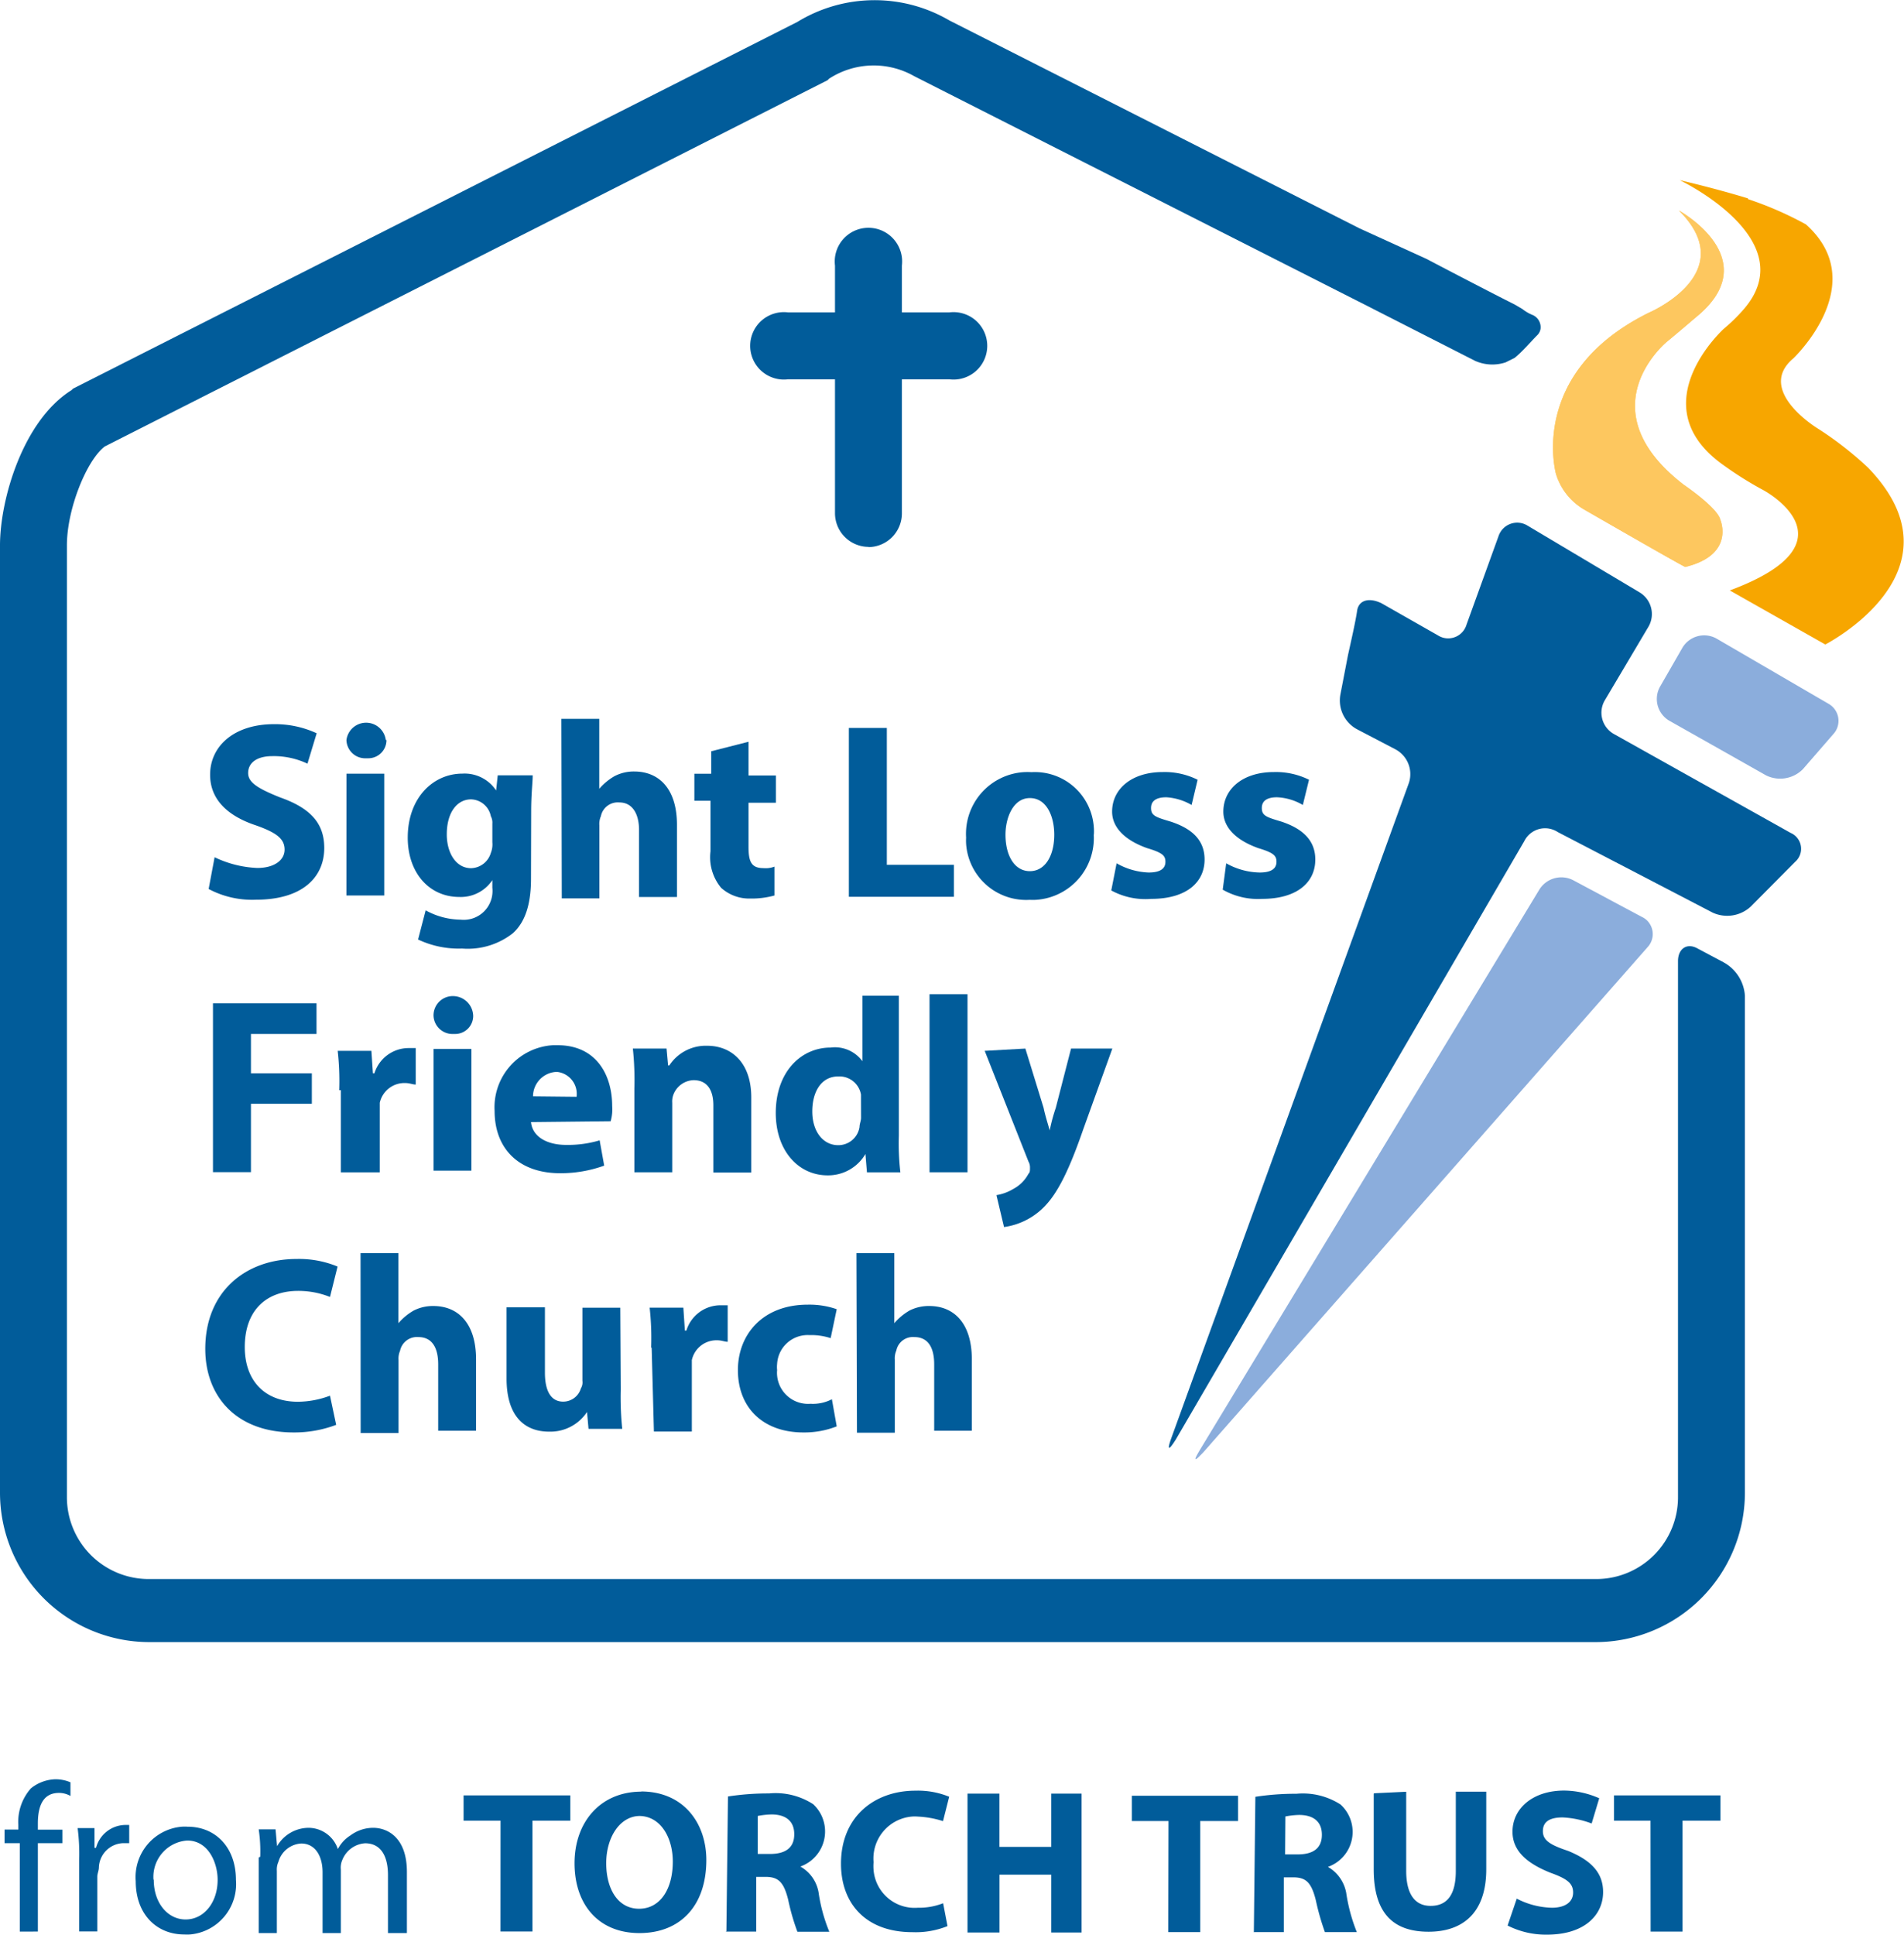 <?xml version="1.0" encoding="UTF-8"?>
<svg xmlns="http://www.w3.org/2000/svg" id="Layer_1" data-name="Layer 1" viewBox="0 0 338.92 344.28">
  <defs>
    <style>.cls-1{fill:#fdc75f;}.cls-2{fill:#015c9a;}.cls-3{fill:#8baddc;}.cls-4{fill:#f7a600;}</style>
  </defs>
  <g id="Group_623" data-name="Group 623">
    <path id="Path_691" data-name="Path 691" class="cls-1" d="M298.87,37.47s15.73,8.66,3,19c0,0-3.51,3-5.15,4.34,0,0-14.6,11.91,3,25.46,0,0,6,4.06,6.5,6.22,0,0,2.72,6.23-6.23,8.4-.27,0-18.13-10.29-18.13-10.29a11.1,11.1,0,0,1-4.88-6.23s-5.15-18,16.52-28.72c0,0,16.52-7,5.41-18.13"></path>
    <path id="Path_692" data-name="Path 692" class="cls-1" d="M298.87,37.47s15.73,8.66,3,19c0,0-3.51,3-5.15,4.34,0,0-14.6,11.91,3,25.46,0,0,6,4.06,6.5,6.22,0,0,2.72,6.23-6.23,8.4-.27,0-18.13-10.29-18.13-10.29a11.1,11.1,0,0,1-4.88-6.23s-5.15-18,16.52-28.72c0,0,16.52-7,5.41-18.13"></path>
    <path id="Path_693" data-name="Path 693" class="cls-2" d="M319.55,153.36a3.07,3.07,0,0,0,.29-4.34,3,3,0,0,0-1.1-.8l-31.46-17.6a4.35,4.35,0,0,1-1.65-5.94h0v0l7.86-13.25a4.5,4.5,0,0,0-1.61-6l-20-11.91a3.5,3.5,0,0,0-4.81,1.18h0a3.62,3.62,0,0,0-.33.72l-5.69,15.73a3.41,3.41,0,0,1-4.24,2.31,3.69,3.69,0,0,1-.9-.42l-10-5.69c-2.25-1.08-4.07-.54-4.34,1.35s-1.08,5.42-1.62,7.87l-1.35,7a5.82,5.82,0,0,0,3,6.23l6.74,3.52a5,5,0,0,1,2.45,6L208.52,255.86c-.81,2.24-.54,2.42.8.27l62-106.43a4.13,4.13,0,0,1,5.53-1.88,2.86,2.86,0,0,1,.42.24l27.62,14.36a6.19,6.19,0,0,0,6.74-1.08Z"></path>
    <path id="Path_694" data-name="Path 694" class="cls-3" d="M314.4,138a5.7,5.7,0,0,0,6.5-1.1l5.41-6.23a3.48,3.48,0,0,0-.14-4.92,3.65,3.65,0,0,0-.67-.5l-20-11.64a4.51,4.51,0,0,0-6,1.62l-4.06,7.06a4.49,4.49,0,0,0,1.64,5.93Z"></path>
    <path id="Path_695" data-name="Path 695" class="cls-3" d="M280,156.62a4.61,4.61,0,0,0-5.95,1.62L213.66,257.9c-1.35,2.25-1.08,2.25.54.54l79.08-89.89a3.41,3.41,0,0,0-.15-4.8,3.56,3.56,0,0,0-.93-.61Z"></path>
    <path id="Path_696" data-name="Path 696" class="cls-4" d="M311.14,35.3C304.92,33.41,299,32.06,299,32.06s22.2,10.56,11.37,23a30.9,30.9,0,0,1-3.52,3.44S291.93,72,306.54,82.6a63.85,63.85,0,0,0,7.32,4.61s17.33,9.21-5.95,17.86l17,9.62s25.44-13,7.62-31.46a61.09,61.09,0,0,0-9-7s-11.1-6.75-4.31-12.45c0,0,14.06-13.28,2.24-23.85a61.89,61.89,0,0,0-10.29-4.49"></path>
    <path id="Path_697" data-name="Path 697" class="cls-2" d="M198.76,153.63a12.41,12.41,0,0,0,5.69,1.64c2.25,0,3-.81,3-1.91s-.54-1.62-3.26-2.43c-4.5-1.61-6.23-4.06-6.23-6.49,0-4.07,3.53-7.05,9-7.05a13.13,13.13,0,0,1,6.22,1.37l-1.07,4.49a10.19,10.19,0,0,0-4.5-1.37c-1.64,0-2.72.54-2.72,1.91s.81,1.62,3.53,2.43c4.07,1.34,6,3.52,6,6.74,0,4.07-3.26,7-9.49,7a12.7,12.7,0,0,1-7.12-1.5Z"></path>
    <path id="Path_698" data-name="Path 698" class="cls-2" d="M38.2,152.55a19.34,19.34,0,0,0,7.6,1.91c3,0,4.86-1.37,4.86-3.26s-1.35-3-5.13-4.33c-4.87-1.62-8.13-4.5-8.13-9,0-5.15,4.34-9,11.37-9a17.64,17.64,0,0,1,7.6,1.62l-1.64,5.41a14,14,0,0,0-6.23-1.34c-3,0-4.33,1.34-4.33,3s1.64,2.72,5.68,4.34c5.42,1.91,7.87,4.61,7.87,9,0,5.14-3.8,9.21-12.18,9.21a16.47,16.47,0,0,1-8.4-1.91Z"></path>
    <path id="Path_699" data-name="Path 699" class="cls-2" d="M68.79,131.7a3.23,3.23,0,0,1-3.19,3.24h0a3,3,0,0,1-.43,0,3.34,3.34,0,0,1-3.5-3.18v-.08a3.53,3.53,0,0,1,7,0m-7,6H68.4v21.68H61.66Z"></path>
    <path id="Path_700" data-name="Path 700" class="cls-2" d="M94.52,156.35c0,4.07-.81,7.57-3.26,9.75a13,13,0,0,1-9,2.7,16.94,16.94,0,0,1-7.84-1.61L75.77,162A13.17,13.17,0,0,0,82,163.66a5.12,5.12,0,0,0,5.64-4.55,5.43,5.43,0,0,0,0-1.14v-1.35h0a6.73,6.73,0,0,1-5.87,3c-5.41,0-9.19-4.34-9.19-10.56,0-7.06,4.5-11.39,9.73-11.39a6.72,6.72,0,0,1,6,3h0l.29-2.7h6.22c0,1.34-.27,3.23-.27,6.49Zm-6.88-9.75a2.45,2.45,0,0,0-.27-1.35,3.7,3.7,0,0,0-3.51-3c-2.45,0-4.33,2.25-4.33,6.25,0,3.24,1.61,6,4.33,6a3.77,3.77,0,0,0,3.51-2.72,4.07,4.07,0,0,0,.27-1.89Z"></path>
    <path id="Path_701" data-name="Path 701" class="cls-2" d="M99.93,127.92h6.74v12.45h0a10.58,10.58,0,0,1,2.7-2.24,7.38,7.38,0,0,1,3.53-.84c4.34,0,7.6,3,7.6,9.49v12.85h-6.75V147.68c0-2.7-1.08-4.88-3.5-4.88a3.06,3.06,0,0,0-3.29,2.45,3.45,3.45,0,0,0-.27,1.62v13H100Z"></path>
    <path id="Path_702" data-name="Path 702" class="cls-2" d="M133.24,132v6h4.87v4.85h-4.87v7.84c0,2.7.53,3.8,2.69,3.8a4.2,4.2,0,0,0,1.92-.27v5.14a15.2,15.2,0,0,1-4.34.54,7.45,7.45,0,0,1-5.15-1.91,8.52,8.52,0,0,1-1.89-6.49v-9H123.6v-4.81h3v-4Z"></path>
    <path id="Path_703" data-name="Path 703" class="cls-2" d="M151.1,129.54h6.76V153.9H169.8v5.69H151.1Z"></path>
    <path id="Path_704" data-name="Path 704" class="cls-2" d="M194.69,148.51a11,11,0,0,1-10.3,11.62,9.55,9.55,0,0,1-1.07,0,10.71,10.71,0,0,1-11.35-10,9.33,9.33,0,0,1,0-1.06,11,11,0,0,1,10.19-11.66,11.69,11.69,0,0,1,1.45,0,10.52,10.52,0,0,1,11.1,9.9,8.42,8.42,0,0,1,0,1.23m-15.73,0c0,3.77,1.64,6.49,4.34,6.49s4.34-2.72,4.34-6.49c0-3.26-1.35-6.52-4.34-6.52s-4.34,3.53-4.34,6.52"></path>
    <path id="Path_705" data-name="Path 705" class="cls-2" d="M218.27,153.63a12.57,12.57,0,0,0,5.95,1.64c2.25,0,3-.81,3-1.91s-.54-1.62-3.24-2.43c-4.49-1.61-6.22-4.06-6.22-6.49,0-4.07,3.5-7.05,9-7.05a13.25,13.25,0,0,1,6.25,1.37l-1.1,4.49a9.86,9.86,0,0,0-4.61-1.37c-1.61,0-2.69.54-2.69,1.91s.8,1.62,3.52,2.43c4,1.34,6,3.52,6,6.74,0,4.07-3.26,7-9.48,7a12.64,12.64,0,0,1-7-1.64Z"></path>
    <path id="Path_706" data-name="Path 706" class="cls-2" d="M37.91,178.55H56.34V184H44.67v7H55.51v5.42H44.67v12.17H37.91Z"></path>
    <path id="Path_707" data-name="Path 707" class="cls-2" d="M60.38,194a48.51,48.51,0,0,0-.27-7h6l.27,4h.27a6.38,6.38,0,0,1,6-4.49h1.35V193c-.54,0-1.08-.27-1.91-.27a4.5,4.5,0,0,0-4.49,3.51v12.38H60.67V194Z"></path>
    <path id="Path_708" data-name="Path 708" class="cls-2" d="M84.23,180.73A3.21,3.21,0,0,1,81.05,184H80.7a3.38,3.38,0,0,1-3.53-3.21v0a3.43,3.43,0,0,1,3.3-3.53h.23a3.61,3.61,0,0,1,3.53,3.53m-7.06,5.87h6.74v21.66H77.17Z"></path>
    <path id="Path_709" data-name="Path 709" class="cls-2" d="M94.52,199.68c.27,2.71,3,4.06,6.22,4.06a19.72,19.72,0,0,0,6-.81l.81,4.5a22.82,22.82,0,0,1-7.85,1.35c-7.32,0-11.66-4.34-11.66-11.1A11.06,11.06,0,0,1,98.45,186h.79c7,0,9.73,5.42,9.73,10.83a7.67,7.67,0,0,1-.27,2.7Zm8.11-4.5a3.93,3.93,0,0,0-3.38-4.42h0l-.37,0a4.37,4.37,0,0,0-4,4.34Z"></path>
    <path id="Path_710" data-name="Path 710" class="cls-2" d="M112.92,193.72a52.86,52.86,0,0,0-.27-7.12h6l.27,3h.22a7.76,7.76,0,0,1,6.74-3.5c4.32,0,7.85,3,7.85,9.19v13.37h-6.75V196.71c0-2.72-1.08-4.49-3.53-4.49a4,4,0,0,0-3.52,2.42,3.45,3.45,0,0,0-.27,1.62v12.35h-6.74Z"></path>
    <path id="Path_711" data-name="Path 711" class="cls-2" d="M160,176.93v25.2a44,44,0,0,0,.27,6.49h-5.95l-.27-3.26h0a7.69,7.69,0,0,1-6.74,3.8c-5.15,0-9.22-4.34-9.22-11.1,0-7.32,4.5-11.64,9.76-11.64a6.06,6.06,0,0,1,5.66,2.43h0V177.2H160Zm-6.74,18.95V194.8a3.89,3.89,0,0,0-4.06-3.24c-3,0-4.61,2.7-4.61,6.23s1.89,6,4.61,6a3.81,3.81,0,0,0,3.8-3.25c0-.54.27-1.08.27-1.62Z"></path>
    <rect id="Rectangle_813" data-name="Rectangle 813" class="cls-2" x="165.46" y="176.93" width="6.76" height="31.68"></rect>
    <path id="Path_712" data-name="Path 712" class="cls-2" d="M182.52,186.6l3.25,10.56c.27,1.35.81,3,1.08,4h0a31.24,31.24,0,0,1,1.08-4l2.72-10.56H198L192.81,201c-3,8.68-5.15,12.2-7.57,14.36a12.36,12.36,0,0,1-6.52,3l-1.35-5.68a8.43,8.43,0,0,0,3-1.1,6.51,6.51,0,0,0,2.7-2.7c.27-.27.27-.54.27-1.08a2.09,2.09,0,0,0-.27-1.1L175.28,187Z"></path>
    <path id="Path_713" data-name="Path 713" class="cls-2" d="M59.84,253.56a21.06,21.06,0,0,1-7.57,1.35c-10.29,0-15.73-6.49-15.73-14.87,0-10.3,7.3-16,16.25-16a17.93,17.93,0,0,1,7.3,1.35l-1.35,5.41a15.18,15.18,0,0,0-5.69-1.08c-5.41,0-9.48,3.24-9.48,10,0,5.95,3.53,9.73,9.48,9.73a16.51,16.51,0,0,0,5.69-1.08Z"></path>
    <path id="Path_714" data-name="Path 714" class="cls-2" d="M64.18,223h6.74v12.47h0a10.34,10.34,0,0,1,2.72-2.25,7.47,7.47,0,0,1,3.5-.81c4.34,0,7.6,3,7.6,9.49v12.71H78v-11.8c0-3-1.1-4.87-3.53-4.87a3.06,3.06,0,0,0-3.26,2.45,3.45,3.45,0,0,0-.27,1.62v13H64.2Z"></path>
    <path id="Path_715" data-name="Path 715" class="cls-2" d="M110.49,247.27a55,55,0,0,0,.27,7h-6l-.27-3h0a7.82,7.82,0,0,1-6.74,3.5c-4.34,0-7.58-2.7-7.58-9.46V232.64H97v11.64c0,3.26,1.07,5.15,3.25,5.15a3.29,3.29,0,0,0,3.15-2.36,2.06,2.06,0,0,0,.27-1.35v-13h6.74Z"></path>
    <path id="Path_716" data-name="Path 716" class="cls-2" d="M115.91,239.77a48.93,48.93,0,0,0-.27-7.06h6l.27,4.07h.27a6.36,6.36,0,0,1,6-4.5h1.35v6.5c-.54,0-1.08-.27-1.89-.27a4.49,4.49,0,0,0-4.49,3.52v12.72h-6.75L116,239.88Z"></path>
    <path id="Path_717" data-name="Path 717" class="cls-2" d="M148.94,253.83a15.72,15.72,0,0,1-5.95,1.08c-7.06,0-11.64-4.31-11.64-11.1,0-6.22,4.31-11.64,12.45-11.64a14.72,14.72,0,0,1,5.14.81l-1.08,5.15a11.11,11.11,0,0,0-3.8-.54,5.44,5.44,0,0,0-5.73,5.13,5,5,0,0,0,0,1.09,5.53,5.53,0,0,0,5.06,6,6.61,6.61,0,0,0,.89,0,7.26,7.26,0,0,0,3.8-.81Z"></path>
    <path id="Path_718" data-name="Path 718" class="cls-2" d="M152.45,223h6.74v12.47h0a10.62,10.62,0,0,1,2.7-2.25,7.56,7.56,0,0,1,3.53-.81c4.33,0,7.57,3,7.57,9.49v12.71h-6.7v-11.8c0-3-1.08-4.87-3.53-4.87a3,3,0,0,0-3.21,2.4,3.45,3.45,0,0,0-.27,1.62v13h-6.74Z"></path>
    <path id="Path_719" data-name="Path 719" class="cls-2" d="M154.63,97.32a6,6,0,0,1-6-6V47.27a6,6,0,1,1,11.91,0h0V91.36a6,6,0,0,1-6,6"></path>
    <path id="Path_720" data-name="Path 720" class="cls-2" d="M169,67.5H140.27a6,6,0,1,1,0-11.91H169a6,6,0,1,1,0,11.91h0"></path>
    <path id="Path_721" data-name="Path 721" class="cls-2" d="M306.81,171.25l-4.61-2.45c-1.89-1.08-3.51,0-3.51,2.24v95.33A14.56,14.56,0,0,1,284.18,281H26.54a14.57,14.57,0,0,1-14.63-14.5V97.05c0-6.5,3.53-15.17,6.74-17.6L147.3,14.28l.27-.27a14.58,14.58,0,0,1,15.17-.45l79.08,40.09.54.27,20.22,10.3a7.57,7.57,0,0,0,5.42.27l1.62-.81c1.37-1.1,2.71-2.72,4.06-4.07a2,2,0,0,0,.54-1.08,2.37,2.37,0,0,0-1.35-2.45A7.34,7.34,0,0,1,271,55h0l-1.38-.81c-5.41-2.71-15.73-8.13-15.73-8.13L242,40.64h0l-73-37a26.37,26.37,0,0,0-27.08.27L13,69.16l-.27.27C4.07,74.85,0,88.91,0,97.05v168.7a26.59,26.59,0,0,0,26.54,26.47H284.07a26.59,26.59,0,0,0,26.53-26.54V177.2a7.3,7.3,0,0,0-3.8-5.95"></path>
    <path id="Path_722" data-name="Path 722" class="cls-2" d="M293.82,343.74h5.68V324h6.74v-4.5H287.3V324h6.5Zm-25.46-1.08a15.06,15.06,0,0,0,7,1.62c6.74,0,10-3.53,10-7.58,0-3.52-2.24-5.68-6.22-7.32-3.24-1.08-4.5-1.89-4.5-3.51s1.1-2.45,3.53-2.45a16.85,16.85,0,0,1,5.15,1.08l1.35-4.49a15.74,15.74,0,0,0-6.23-1.37c-5.68,0-9.21,3.25-9.21,7.32,0,3.51,2.72,5.69,6.74,7.3,3,1.08,4.05,1.89,4.05,3.53s-1.35,2.7-3.78,2.7a14.19,14.19,0,0,1-6.25-1.62Zm-23.83-23.48v13.48c0,7.85,3.51,11.1,9.76,11.1s10.27-3.52,10.27-11.1V318.84h-5.42v14.1c0,4.33-1.61,6.22-4.49,6.22s-4.34-2.24-4.34-6.22V318.85l-5.68.27Zm-15.73,4.07a14.23,14.23,0,0,1,2.43-.27c2.45,0,4.07,1.08,4.07,3.53S233.68,330,231,330h-2.25Zm-5.68,20.58h5.41v-9.75h1.62c2.25,0,3.26.81,4.07,4.07a43.69,43.69,0,0,0,1.62,5.68h5.68a30.58,30.58,0,0,1-1.89-7,6.74,6.74,0,0,0-3.25-4.61h0a6.6,6.6,0,0,0,2.24-11.1,12.38,12.38,0,0,0-7.86-1.91,46.84,46.84,0,0,0-7.3.54l-.27,24.11Zm-15.17,0h5.69V324.06h6.74v-4.5h-18.9v4.5H208Zm-35.73-24.65V343.9h5.69V333.61h9.21V343.9h5.41V319.18h-5.41v9.48H177.9v-9.48Zm-4.34,19.51a11.67,11.67,0,0,1-4.49.8,7.33,7.33,0,0,1-7.89-6.71h0a8.17,8.17,0,0,1,0-1.4,7.49,7.49,0,0,1,6.79-8.11,6.49,6.49,0,0,1,1.08,0,17.09,17.09,0,0,1,4.49.81l1.1-4.34a14.7,14.7,0,0,0-6-1.08c-7.3,0-13.26,4.61-13.26,13,0,7,4.34,12.18,12.72,12.18a15.14,15.14,0,0,0,6.24-1.08Zm-33-15.53a14.47,14.47,0,0,1,2.45-.27c2.43,0,4.05,1.08,4.05,3.53s-1.62,3.5-4.32,3.5h-2.18Zm-5.69,20.58h5.42V334h1.62c2.25,0,3.26.81,4.07,4.07a39.27,39.27,0,0,0,1.64,5.69h5.68a29.13,29.13,0,0,1-1.91-7,6.57,6.57,0,0,0-3.24-4.6h0a6.63,6.63,0,0,0,4-8.5,6.54,6.54,0,0,0-1.73-2.6,12.3,12.3,0,0,0-7.84-1.91,47.18,47.18,0,0,0-7.32.54l-.28,24.11Zm-15.43-20.58c3.8,0,6,3.8,6,8.13,0,4.88-2.24,8.38-6,8.38s-5.85-3.5-5.85-8.11,2.45-8.4,6-8.4m.27-4.33c-7.3,0-11.91,5.41-11.91,12.74S106.52,344,113.82,344s11.91-4.88,11.91-13c0-6.51-4-12.2-11.64-12.2m-25,24.92h5.69V324h6.74v-4.5h-19V324H89.1Z"></path>
    <path id="Path_723" data-name="Path 723" class="cls-2" d="M3.53,343.74V328H.81v-2.42H3.26v-.84a9,9,0,0,1,2.24-6.49,7.26,7.26,0,0,1,4.34-1.62,6.75,6.75,0,0,1,2.7.54v2.43a4.1,4.1,0,0,0-2.25-.54c-2.71.11-3.55,2.47-3.55,5.44v1.1H11.1V328H6.74v15.73Z"></path>
    <path id="Path_724" data-name="Path 724" class="cls-2" d="M14.09,331a35.91,35.91,0,0,0-.27-5.68h3v3.51h.27a5.48,5.48,0,0,1,5.14-4.07H23V328H21.93a4.48,4.48,0,0,0-4.33,4.33c0,.54-.28,1.08-.28,1.62v9.76H14.09Z"></path>
    <path id="Path_725" data-name="Path 725" class="cls-2" d="M42,334.53a9,9,0,0,1-8.19,9.72h0a8.86,8.86,0,0,1-1,0c-4.87,0-8.65-3.53-8.65-9.48a9,9,0,0,1,8.21-9.7,8.08,8.08,0,0,1,1,0C38.45,325.07,42,328.84,42,334.53Zm-14.63,0c0,4.07,2.45,7.05,5.68,7.05s5.69-3,5.69-7.05c0-3-1.62-7-5.42-7a6.48,6.48,0,0,0-6,6.95h0Z"></path>
    <path id="Path_726" data-name="Path 726" class="cls-2" d="M46.32,330.42a26.59,26.59,0,0,0-.27-4.88h3l.27,3h0A6.52,6.52,0,0,1,55,325.27a5.53,5.53,0,0,1,5.14,3.78h0a6.24,6.24,0,0,1,2.24-2.43,6.8,6.8,0,0,1,4.05-1.35c2.45,0,6,1.62,6,7.85V344H69.06v-10.3c0-3.53-1.35-5.68-4.07-5.68a4.7,4.7,0,0,0-4.07,3,3.42,3.42,0,0,0-.25,1.7V344H57.42V333.2c0-3-1.37-5.14-3.8-5.14a4.49,4.49,0,0,0-4.06,3.26,3.35,3.35,0,0,0-.28,1.62V344H46.05V330.55Z"></path>
  </g>
</svg>
